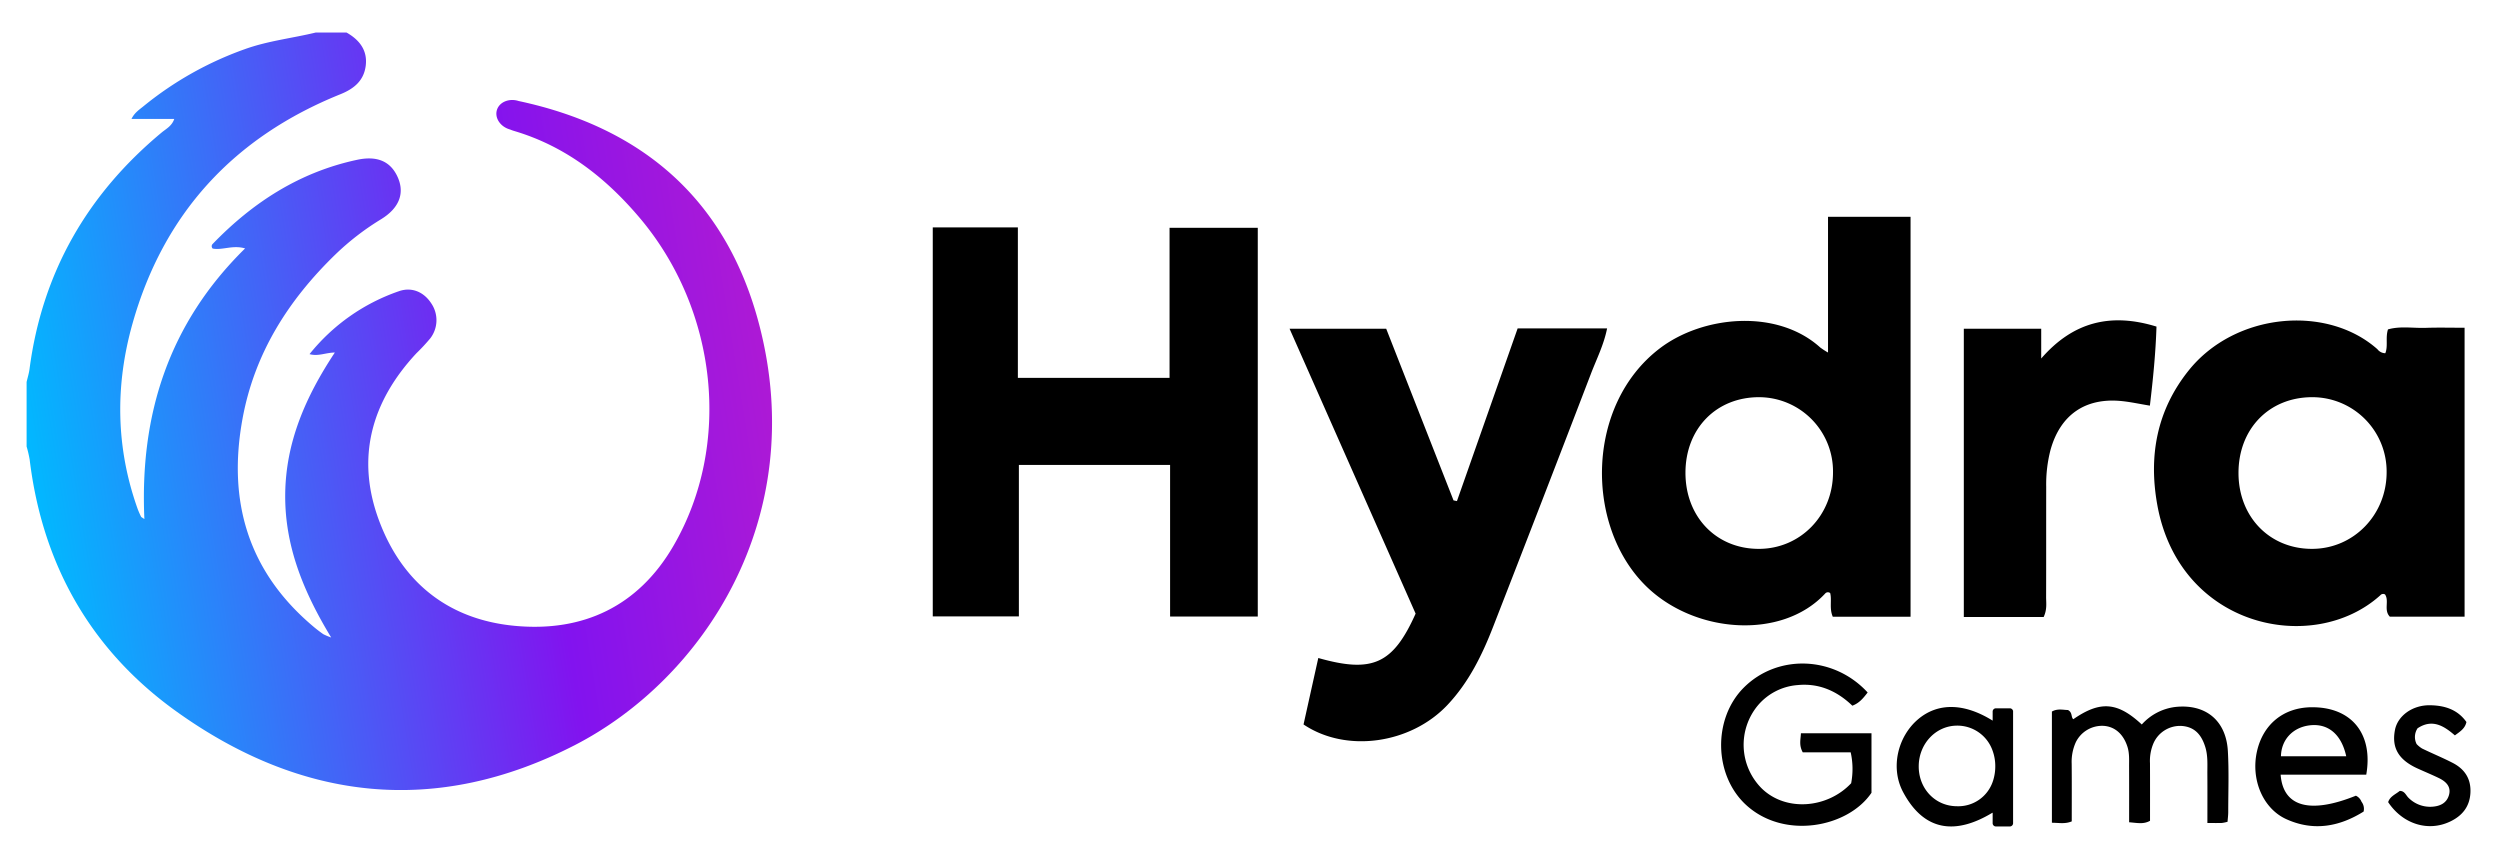 <svg xmlns="http://www.w3.org/2000/svg" xmlns:xlink="http://www.w3.org/1999/xlink" width="846" height="290" viewBox="0 0 846 290"><defs><linearGradient id="linear-gradient" y1="0.584" x2="1.175" y2="0.393" gradientUnits="objectBoundingBox"><stop offset="0" stop-color="#00baff"></stop><stop offset="0.548" stop-color="#8213ef"></stop><stop offset="1" stop-color="#cd1ec2"></stop></linearGradient><clipPath id="clip-v12engine_logo_1"><rect width="846" height="290"></rect></clipPath></defs><g id="v12engine_logo_1" data-name="v12engine_logo &#x2013; 1" clip-path="url(#clip-v12engine_logo_1)"><g id="Group_475" data-name="Group 475" transform="translate(9 11)"><g id="Camada-2" transform="translate(306.648 62.369)"><path id="Path_188" data-name="Path 188" d="M749.356,463.23a13.039,13.039,0,0,1-1.919.4c-1.329.049-2.661.016-4.9.016,0-5.632.026-11.1-.01-16.558-.02-3.049.23-6.105-.691-9.113-1.381-4.511-3.856-6.84-7.906-7.168a9.83,9.83,0,0,0-9.66,5.9,15.235,15.235,0,0,0-1.16,6.719c.033,6.483.012,12.965.012,19.468-2.221,1.248-4.254.718-7.072.5,0-6.277.02-12.517-.01-18.755-.012-2.282.159-4.564-.567-6.823-1.356-4.23-4.223-6.811-8.1-7.048a9.91,9.91,0,0,0-9.362,5.532,16.07,16.07,0,0,0-1.4,7.258c.065,6.473.022,12.945.022,19.54-2.349.958-4.36.453-6.715.465V425.934c1.917-1.13,3.956-.51,5.424-.532,1.621.86.977,2.386,1.813,3.124,9.142-6.322,14.968-5.848,23.182,1.782a18.2,18.2,0,0,1,11.422-5.94c10.09-1.068,17.1,4.511,17.7,14.886.4,6.866.13,13.771.13,20.657,0,1.1-.153,2.212-.234,3.318Zm0,0h0l0,0Zm-79.487-3c-.028-.02-.058-.04-.089-.06-12.307,7.445-23,6.495-30.2-6.954-4.419-8.251-1.8-18.767,4.927-24.566,6.66-5.745,15.59-5.73,25.339.344.008-.024.015-.049.022-.071v-2.992a1.1,1.1,0,0,1,1.1-1.1h4.717a1.1,1.1,0,0,1,1.06.813l.037.007v38.064a1.1,1.1,0,0,1-1.1,1.1h-4.717a1.1,1.1,0,0,1-1.1-1.1Zm.036-20.886-.034-.1a12.626,12.626,0,0,0-12.217-8.548c-7.027.108-12.665,6.069-12.8,13.528-.141,7.712,5.534,13.742,12.937,13.744a12.313,12.313,0,0,0,12.084-8.255c.017-.046.033-.093.049-.139l.01-.03q.069-.2.132-.4a15.936,15.936,0,0,0,.69-4.78,15.18,15.18,0,0,0-.822-4.943c-.009-.027-.018-.053-.025-.08ZM311.2,262.094H340V313.02h51.331V262.231h29.854V393.77H391.514v-51.3H340.342v51.258H311.2Zm302.958-3.585h27.929V393.842h-26.32c-1.221-2.8-.267-5.577-.875-8a1.227,1.227,0,0,0-1.672.116c-14.656,15.855-44.4,13.634-60.793-2.622-20.533-20.355-20.272-61.068,4.684-80.219,14.576-11.185,39.756-13.616,54.4-.394a24.962,24.962,0,0,0,2.645,1.711V258.509ZM590.787,370.876c14.081-.033,25.082-11.4,25.056-25.89a25.1,25.1,0,0,0-24.889-25.437c-14.578-.067-25.025,10.594-25.039,25.556S576.367,370.909,590.787,370.876ZM816.47,296.084c4.209-.145,8.428-.033,13.1-.033v97.77H804.271c-2.145-2.245-.132-5.328-1.623-7.524a1.271,1.271,0,0,0-1.611.3c-22.664,20.439-67.983,11.034-75.465-30.659-2.963-16.52-.188-31.93,10.63-45.434,15.673-19.57,46.745-22.386,63.866-7.186a3.439,3.439,0,0,0,2.676,1.356c.987-2.439,0-5.216.9-8.063C807.773,295.417,812.159,296.231,816.47,296.084Zm-38.417,74.79c13.967-.067,25.07-11.469,25.135-25.808a25.153,25.153,0,0,0-25.306-25.517c-14.524.07-24.856,10.773-24.821,25.713C753.093,360.113,763.665,370.945,778.053,370.874ZM441.665,407.806c18.337,5.2,25.3,2.039,32.934-15.019q-21.039-47.549-42.654-96.4h32.7c7.492,19.1,15.139,38.594,22.784,58.087l1.155.235q10.259-29.191,20.541-58.438h30.272c-1.105,5.542-3.552,10.337-5.451,15.294q-16.411,42.814-33.066,85.538c-3.754,9.674-8.277,18.922-15.508,26.592-12.46,13.212-34.287,16.316-48.7,6.6C438.306,422.923,439.982,415.38,441.665,407.806Zm245.461-13.862H660.11V296.378H686.3v10.08c10.708-12.321,23.4-15.608,39.01-10.8-.285,9.027-1.174,17.829-2.235,26.752-3.536-.583-6.521-1.242-9.543-1.548-12.276-1.238-20.747,4.621-24.067,16.464a46.24,46.24,0,0,0-1.476,12.49c-.027,12.437.01,24.874-.031,37.309-.006,2.062.388,4.191-.832,6.815Zm-59.559,25.533c-1.5,1.937-2.8,3.572-5.18,4.47-5.08-4.888-11.211-7.7-18.508-6.976a19.494,19.494,0,0,0-13.459,6.878,20.857,20.857,0,0,0,1.328,28.122c8.246,7.994,22.29,6.679,30.237-1.782a25.687,25.687,0,0,0-.163-10.469H605.6c-1.319-2.421-.72-4.246-.614-6.448h23.877v20.143c-7.851,11.65-29.4,16.024-42.391,4.158-10.993-10.039-11.377-29.248-.763-39.8C597.143,406.408,616.149,407.054,627.566,419.477Zm150.1,5c13.481-.189,21.065,8.828,18.626,22.815H767.32c.84,10.969,10.029,13.337,25.47,7.111a3.739,3.739,0,0,1,1.894,2.045,3.922,3.922,0,0,1,.716,3.326c-8.055,5.031-16.846,6.811-26.171,2.565-7.965-3.626-12.031-13.465-9.923-22.9C761.359,430.242,768.278,424.6,777.665,424.473ZM767.43,441.062h22.087c-1.646-7.557-6.254-11.222-12.407-10.461C771.416,431.306,767.534,435.46,767.43,441.062Zm46.233-9.472a5.3,5.3,0,0,0-.324,5.343,8.743,8.743,0,0,0,1.839,1.5c3.43,1.674,6.976,3.12,10.365,4.868,4.078,2.1,6.271,5.424,6,10.186-.267,4.725-2.867,7.79-6.936,9.7-7.453,3.505-15.973.785-20.9-6.6.614-1.97,2.525-2.649,3.915-3.8,1.7-.018,2.095,1.521,3.024,2.38a10.3,10.3,0,0,0,7.8,2.975c2.731-.141,4.976-1.16,5.8-3.827.9-2.906-.936-4.686-3.351-5.861s-4.878-2.178-7.306-3.287c-6.407-2.933-8.769-7.031-7.564-13.086.922-4.631,5.787-8.314,11.7-8.281,4.888.026,9.434,1.352,12.464,5.669-.465,2.2-2.09,3.2-3.905,4.527C822.629,430.821,818.655,428.276,813.663,431.589Z" transform="translate(-311.202 -258.509)" fill-rule="evenodd"></path></g><g id="Camada-2-2" data-name="Camada-2" transform="translate(0 0)"><path id="Path_188-2" data-name="Path 188" d="M215.8,228.425c42.233,9.037,70.455,33.7,81.4,75.744,17.117,65.718-19.2,119.983-62.41,142.215-46.914,24.138-92.527,18.95-134.869-11.424C70.973,414.191,54.594,385.228,50.3,349.715a39.764,39.764,0,0,0-1.03-4.392V323.505c.336-1.464.8-2.912.991-4.395,4.28-32.57,19.485-59.058,44.687-80.012,1.515-1.26,3.487-2.207,4.288-4.619H84.763c1.018-2.115,2.659-3.144,4.1-4.323a115.424,115.424,0,0,1,34.314-19.307c7.8-2.8,16-3.679,23.973-5.614h10.363c4.337,2.449,7.131,5.965,6.529,11.122-.587,5.033-3.815,7.847-8.544,9.751-36.094,14.538-59.934,40.356-70.443,77.818-5.867,20.922-5.579,41.926,1.817,62.592a27.694,27.694,0,0,0,1.144,2.584c.071.149.3.224,1.113.787C87.52,334.594,97.32,303.747,123.21,278.3c-4.176-1.238-7.667.677-10.959.051a1.083,1.083,0,0,1,.008-1.589c13.606-14.085,29.489-24.32,48.9-28.457,6.528-1.391,10.891.42,13.326,5.124,2.922,5.647,1.287,10.981-5.288,15.013a88.25,88.25,0,0,0-15.423,11.9c-15.912,15.435-27.346,33.39-31.416,55.487-5.157,28,1.819,51.887,24.107,70.565,1.026.861,2.1,1.67,3.194,2.441a20.274,20.274,0,0,0,2.681,1.128c-9.452-15.569-15.755-31.077-15.557-48.568.2-17.586,6.921-32.948,16.8-47.872-3.25.075-5.612,1.374-8.573.554a66.528,66.528,0,0,1,30.233-21.291c4.468-1.57,8.532.339,10.977,4.123a10.1,10.1,0,0,1-.341,11.819,65.3,65.3,0,0,1-4.686,5.039c-15.286,16.405-20.549,35.415-12.666,56.592,7.786,20.912,23.4,33.522,45.9,35.655,23.233,2.2,41.881-6.666,53.723-27.048,19.86-34.179,14.988-79.786-11.422-111.023-11.44-13.53-24.995-24.175-42.352-29.354a14.637,14.637,0,0,1-1.5-.531l-.121-.035c-3.186-.942-5.129-3.868-4.34-6.534s4.011-4.064,7.2-3.122Z" transform="translate(-49.268 -205.235)" fill-rule="evenodd" fill="url(#linear-gradient)"></path></g></g></g></svg>